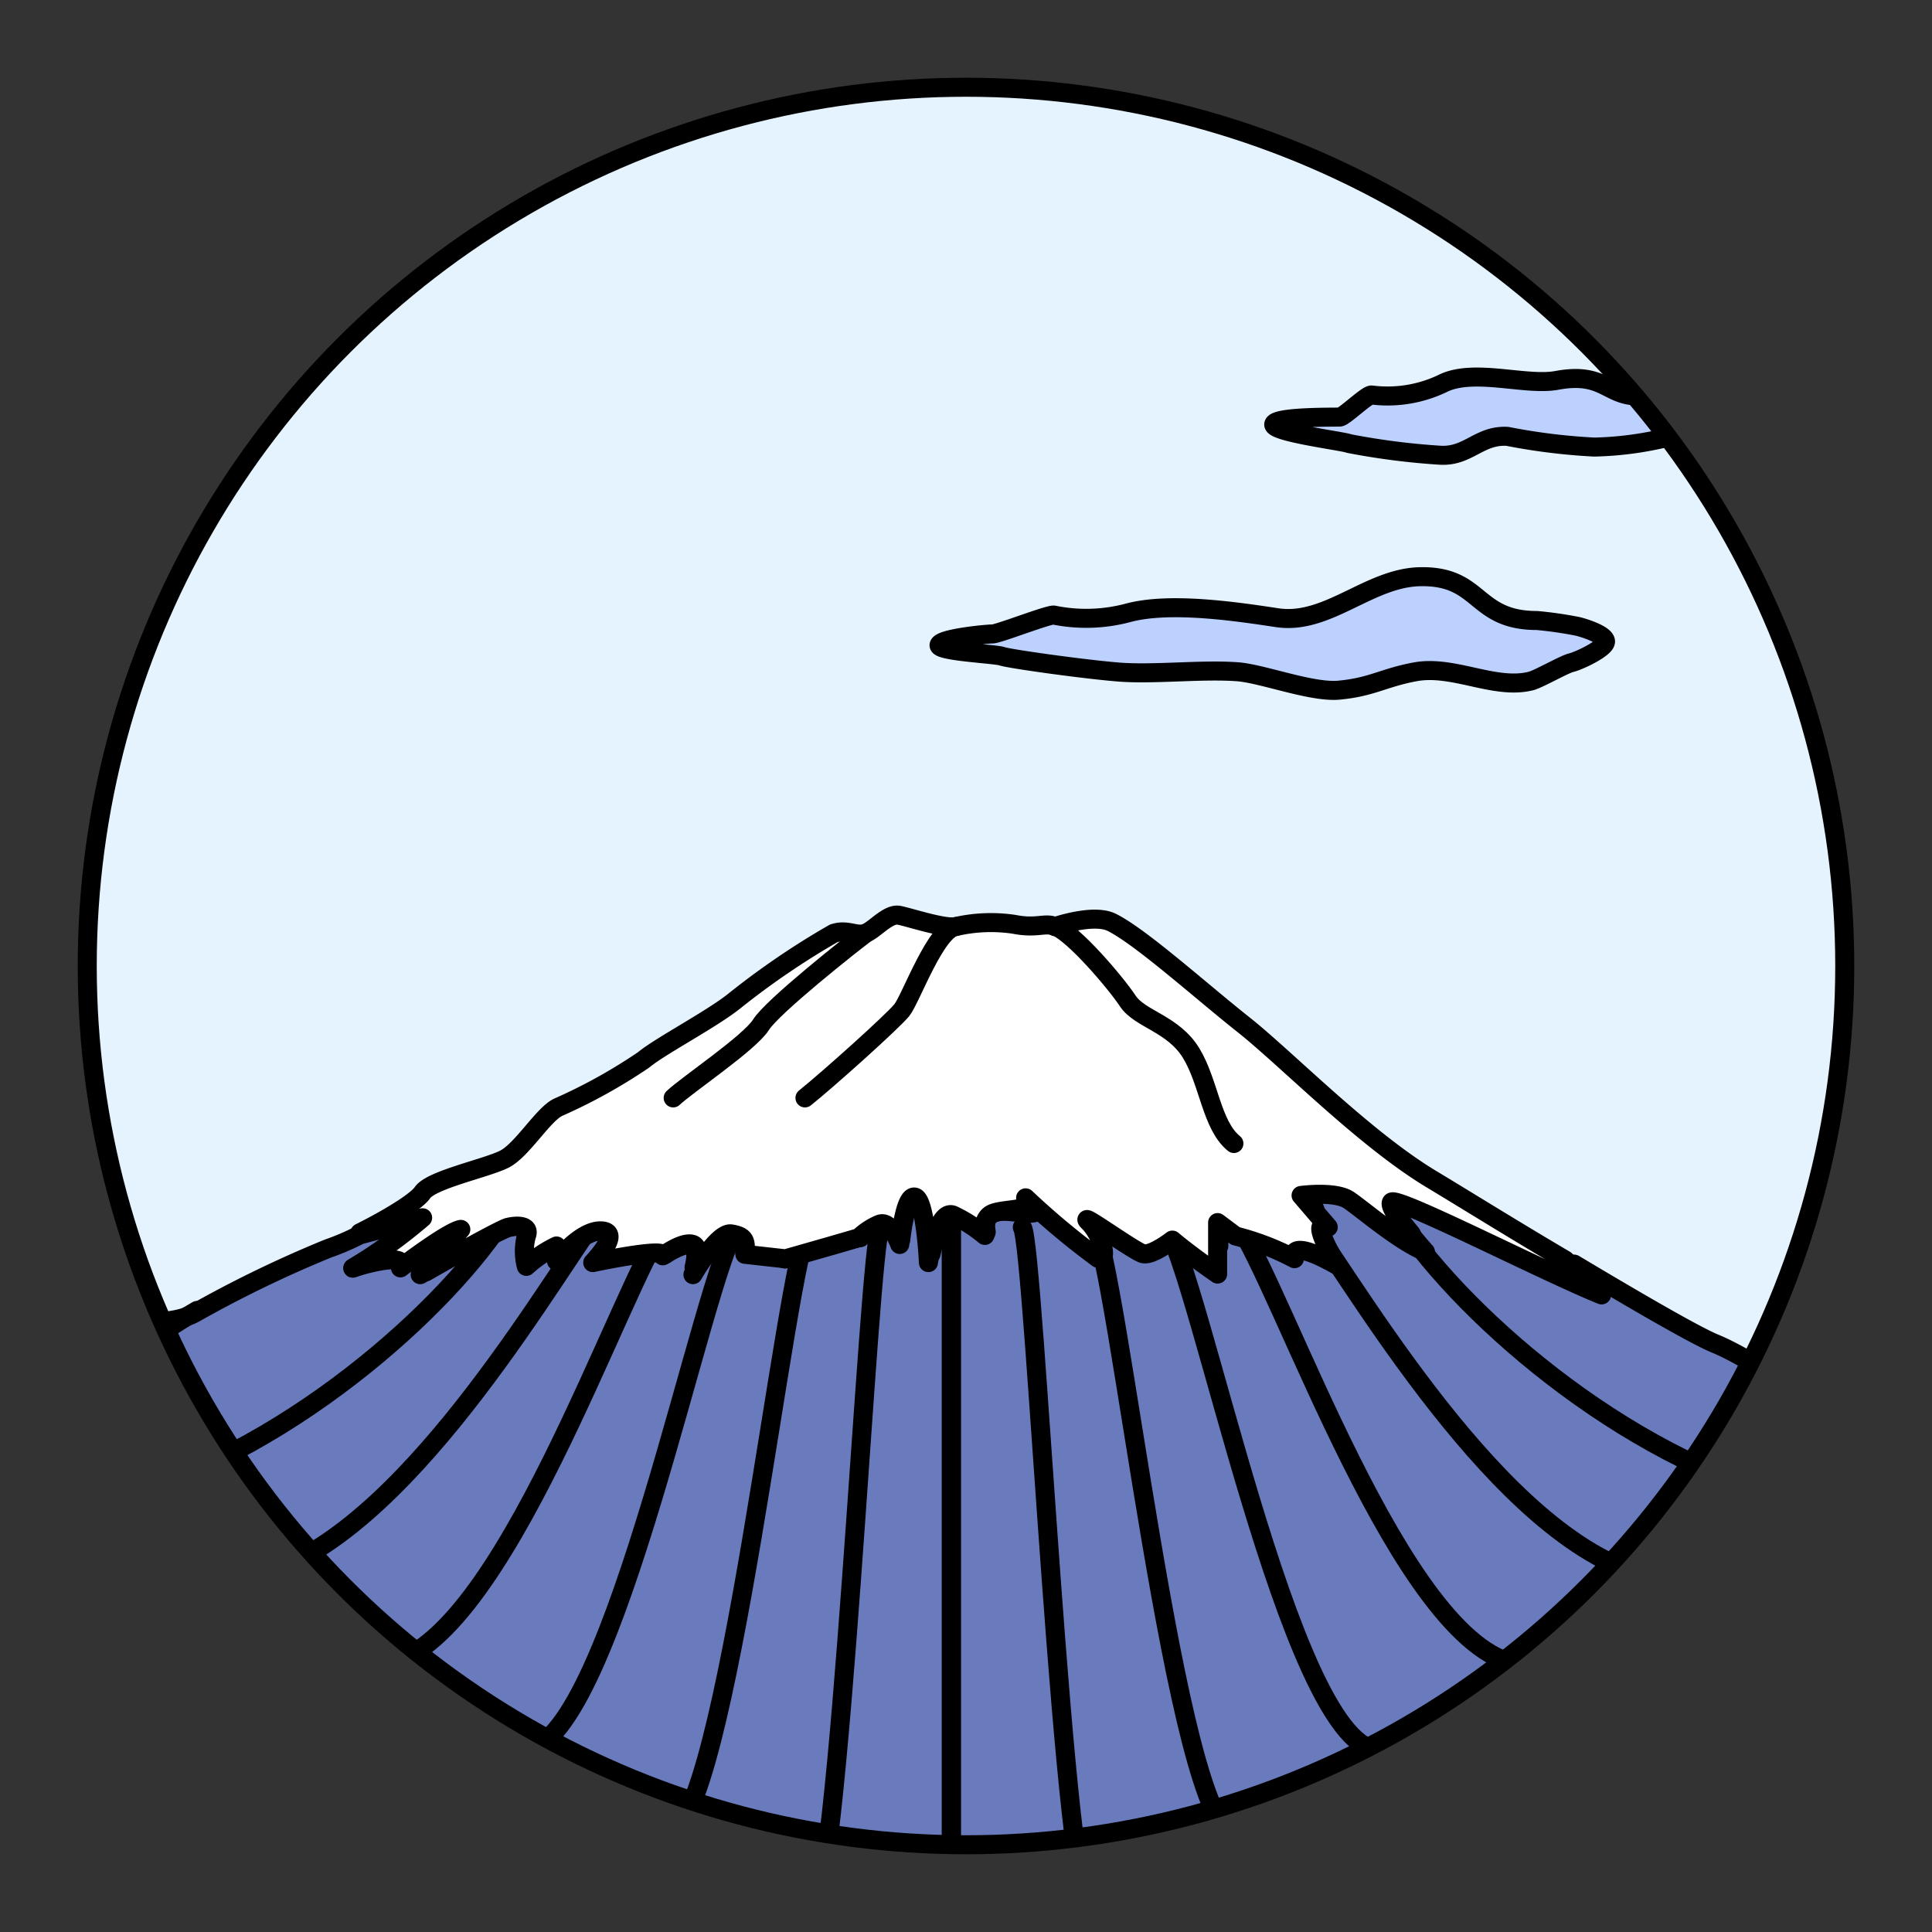 <svg id="Layer_1" data-name="Layer 1" xmlns="http://www.w3.org/2000/svg" xmlns:xlink="http://www.w3.org/1999/xlink" viewBox="0 0 128 128"><rect x="0" y="0" width="128" height="128" fill="#333333" stroke="none"/><defs><style>.cls-1,.cls-2{fill:#e5f3ff;}.cls-1,.cls-4,.cls-5,.cls-6,.cls-7{stroke:#000;stroke-linecap:round;stroke-linejoin:round;stroke-width:1.26px;}.cls-3{clip-path:url(#clip-path);}.cls-4{fill:#697bbd;}.cls-5{fill:none;}.cls-6{fill:#bdd1ff;}.cls-7{fill:#fff;}</style><clipPath id="clip-path"><circle class="cls-1" cx="64" cy="64" r="58.22"/></clipPath></defs><title>logo_山梨縣</title><circle class="cls-2" cx="64" cy="64" r="58.22"/><g class="cls-3"><path class="cls-4" d="M134.88,98.5c-1.19-.6-4.79-1.2-6-2s-5.84-2.24-7.49-3-5.23-3.44-7.78-4.49c-1.35-.56-5.27-2.84-9.32-5.26-.07,0-.14,0-.08.11l1.67,1.6a.07.07,0,0,1-.08.12c-3.3-1.38-13.36-6.34-13.59-6s.59,1.3,1.28,2.15a.29.29,0,0,1-.38.42c-1.5-.93-3.06-2.26-3.74-2.72a5.85,5.85,0,0,0-3-.32.07.07,0,0,0,0,.12l.69.8a.26.26,0,0,1-.34.39c-.53-.33.67,2,.67,2a.25.25,0,0,1-.32.38,5.3,5.3,0,0,0-2.7-1.06.21.21,0,0,1-.28.3,6.14,6.14,0,0,0-2.86-1.35.26.26,0,0,1-.37.34h0a.07.07,0,0,0-.11.06v1.46a.07.07,0,0,1-.13,0c-.63-.75-3.43-1.75-3-.85a.07.07,0,0,1-.12.07c-1-1.07-1,1.38-1.65,1.23s-4.71-3.4-4.66-3.33c.22.3-1.33,1.23-2.49.17a.07.07,0,0,0-.11.09c.62.91-1.8.11-2.62.38s-.67,1-.63,1.31a.07.07,0,0,1-.11.06,10.19,10.19,0,0,0-2-1.22c-.79-.34-1.32,1.6-1.54,2.59a.07.07,0,0,1-.14,0c-.07-1.15-.29-3.66-.87-3.78s-.92,2.08-1,2.87a.07.07,0,0,1-.13,0c-.2-.45-.68-1.32-1.24-1.09A4.35,4.35,0,0,0,57,82s-.09,0-.11,0l-1.62.35a.07.07,0,0,1-.13,0c0-.4-2.77.35-3.08,1a.06.06,0,0,1-.12,0c-.12-.28-2.13-.84-2.48-.38a.07.07,0,0,1-.12,0c.07-.68-.14-.93-.94-1.07S46.62,83.18,46.12,84a.07.07,0,0,1-.13-.06c.12-.51.23-1.25-.15-1.44s-1.37.34-1.76.61A.07.07,0,0,1,44,83c.14-.52-3.52,0-4.33.44a.07.07,0,0,1-.09-.11c.49-.56,1.3-1.65.3-1.77s-2.46,1.33-2.87,1.8a.07.07,0,0,1-.12,0v-.75a.08.08,0,0,0-.1-.07A8.63,8.63,0,0,0,35,83.75a.06.06,0,0,1-.11,0,3.65,3.65,0,0,1,0-1.83c.3-.74-.6-.74-1.2-.59s-4.24,2.23-5.45,2.92a.07.07,0,0,1-.09-.11s2.23-2.62,2.16-2.59c-.9.34-6.94,2.47-6.94,2.47a29.52,29.52,0,0,0,4.39-3.09.07.07,0,0,0-.06-.12c-.64.16-2.22.57-3.85,1h0a16.36,16.36,0,0,1-2.12.91,78.22,78.22,0,0,0-8.68,4.19c-1.49.9-3.29.45-4.49,1.2a19.13,19.13,0,0,1-4.64,2C3,90.12,1.84,91.16.49,92.06s-4.71,2.17-5.76,2.77-6.29,3.74-8.08,4.34-6.88,1.35-9.87,3.29h0l-3.46,1.26a.06.06,0,0,0-.05.06v22.33a.08.08,0,0,0,.07.07H148.73a.07.07,0,0,0,.07-.07V107.36a.05.05,0,0,0,0,0C148.07,106.85,136.05,99.08,134.88,98.5Z"/><path class="cls-5" d="M121.11,93.41c2.85,1.94,8.09,3.74,10,5.24s8.53,5.68,11.67,8.53"/><path class="cls-5" d="M13.06,86.82c-3.14,1.8-6.88,4.79-10.62,6.59"/><path class="cls-5" d="M.49,92.06c-2.09,1.2-3.44,3.59-5.69,4.79s-7.78,4-7.78,4"/><path class="cls-6" d="M66.39,43.48c-.44-.16-4.34-.32-4.17-.76S65.37,42,65.76,42s3.68-1.29,4.06-1.25a10.76,10.76,0,0,0,4.89-.14c2.78-.76,7.22-.09,9.88.31,3.32.52,6.06-2.6,9.42-2.71,4.16-.12,3.61,2.9,7.82,2.9a26.41,26.41,0,0,1,2.65.38c.46.1,1.86.55,1.89,1s-1.76,1.29-2.26,1.41-2.19,1.1-2.69,1.22c-2.4.6-5.12-1.08-7.66-.61-2.1.39-2.84,1-5,1.21-1.74.19-4.86-1-6.61-1.2-2.4-.21-5.7.2-8.1,0S66.83,43.64,66.39,43.48Z"/><path class="cls-6" d="M89.39,29.39c-.35-.16-5.1-.75-5-1.28s4.09-.46,4.38-.48,1.8-1.49,2.1-1.46a8.46,8.46,0,0,0,4.66-.74c2.06-1.07,5.55.16,7.62-.23,3.36-.62,3.33,1.3,5.91,1,3.19-.4,3,1.13,6.22.87.36,0,6.46,1.54,1.22,2.16-1.94.22-4-1-5.95-.27a22.46,22.46,0,0,1-4.92.66,40.5,40.5,0,0,1-5.76-.71c-1.87-.11-2.59,1.36-4.46,1.25A47.63,47.63,0,0,1,89.39,29.39Z"/><line class="cls-5" x1="63.03" y1="81.47" x2="63.03" y2="132.9"/><path class="cls-5" d="M67.73,81.31c.8,1.13,2.74,45.6,4.68,45.93"/><path class="cls-5" d="M72.43,81.14c1.6,2.28,5.48,39.79,9.36,40.44"/><path class="cls-5" d="M77.13,81c2.39,3.41,8.22,34,14,34.94"/><path class="cls-5" d="M81.83,80.81c3.19,4.55,11,28.16,18.72,29.45"/><path class="cls-5" d="M86.53,80.65c4,5.68,13.69,22.33,23.4,23.95"/><path class="cls-5" d="M93.17,81.45C98,88.27,109.6,98,121.25,99.91"/><line class="cls-5" x1="63.03" y1="81.47" x2="63.03" y2="132.9"/><path class="cls-5" d="M58.33,81.31c-.8,1.13-2.74,45.6-4.68,45.93"/><path class="cls-5" d="M53.63,81.14c-1.59,2.28-5.48,39.79-9.36,40.44"/><path class="cls-5" d="M48.93,81c-2.39,3.41-8.21,34-14,34.94"/><path class="cls-5" d="M44.23,80.81C41,85.36,33.28,109,25.51,110.26"/><path class="cls-5" d="M39.53,80.65c-4,5.68-13.69,22.33-23.39,23.95"/><path class="cls-5" d="M32.89,81.45C28.1,88.27,16.46,98,4.82,99.91"/><path class="cls-7" d="M23.39,84s3.74-1.2,3.14,0c0,0,3.14-2.4,4-2.55l-2.69,3s5.24-3,5.83-3.14,1.5-.15,1.2.59a3.94,3.94,0,0,0,0,2,8.35,8.35,0,0,1,2-1.35v1s1.64-2.1,3-2-.6,2.1-.6,2.1,4.94-1.05,4.64-.45c0,0,1.35-1,2-.75s0,2,0,2,1.64-2.85,2.54-2.7,1,.45.9,1.35l2.69.3,3.15-.9L56.91,82a4.47,4.47,0,0,1,1.35-.89c.75-.3,1.35,1.34,1.35,1.34s.29-3.29,1-3.14.9,4.34.9,4.34.6-3.59,1.65-3.14a10,10,0,0,1,2.09,1.34s-.3-1.19.6-1.49,3-.15,2.1-1a51.1,51.1,0,0,0,4.79,4c.74.3.29-1.5-.6-2.39s3,1.94,3.59,2.09,1.94-.9,1.94-.9,1.05.9,3,2.25V81l1.19.89a17.52,17.52,0,0,1,3.9,1.5s-.6-1.5,2.84.45c0,0-2-3.29-.6-2.54l-1.8-2.1s2.25-.3,3.15.3,3.29,2.69,5.09,3.44c0,0-2.55-2.84-2.25-3.29s10.18,4.64,13.92,6.14c0,0-1.08-1.08-2.41-2.31-3.4-2-6.82-4.13-8.82-5.33-4.49-2.69-9.64-8-12.48-10.25s-6.8-5.82-8.74-6.79c-1.22-.61-3.77.28-3.77.28-.6-.3-1.2.15-2.69-.15a10.44,10.44,0,0,0-3.89.15c-.75.15-3-.6-3.74-.75s-1.65,1-2.25,1.2-1.2-.3-2.09,0a51.83,51.83,0,0,0-6.59,4.49c-1.5,1.2-4.94,3-6,3.89A35.7,35.7,0,0,1,37,73.35c-1,.45-2.4,2.85-3.59,3.45S28.63,78.14,28,79c-.41.62-2.39,1.8-4.16,2.68,2.12-.5,4.16-1,4.16-1A33.43,33.43,0,0,1,23.39,84Z"/><path class="cls-5" d="M69.93,61.38c1.2.45,4,3.74,4.79,4.94s3,1.5,4.19,3.44,1.35,4.79,2.84,6"/><path class="cls-5" d="M57.36,61.83c-1,.75-6.19,4.86-6.94,6.06s-4.93,4-5.82,4.85"/><path class="cls-5" d="M63.35,61.38c-1.35.15-3,4.79-3.6,5.54s-4.93,4.63-6.42,5.82"/></g><circle class="cls-5" cx="64" cy="64" r="58.22"/></svg>